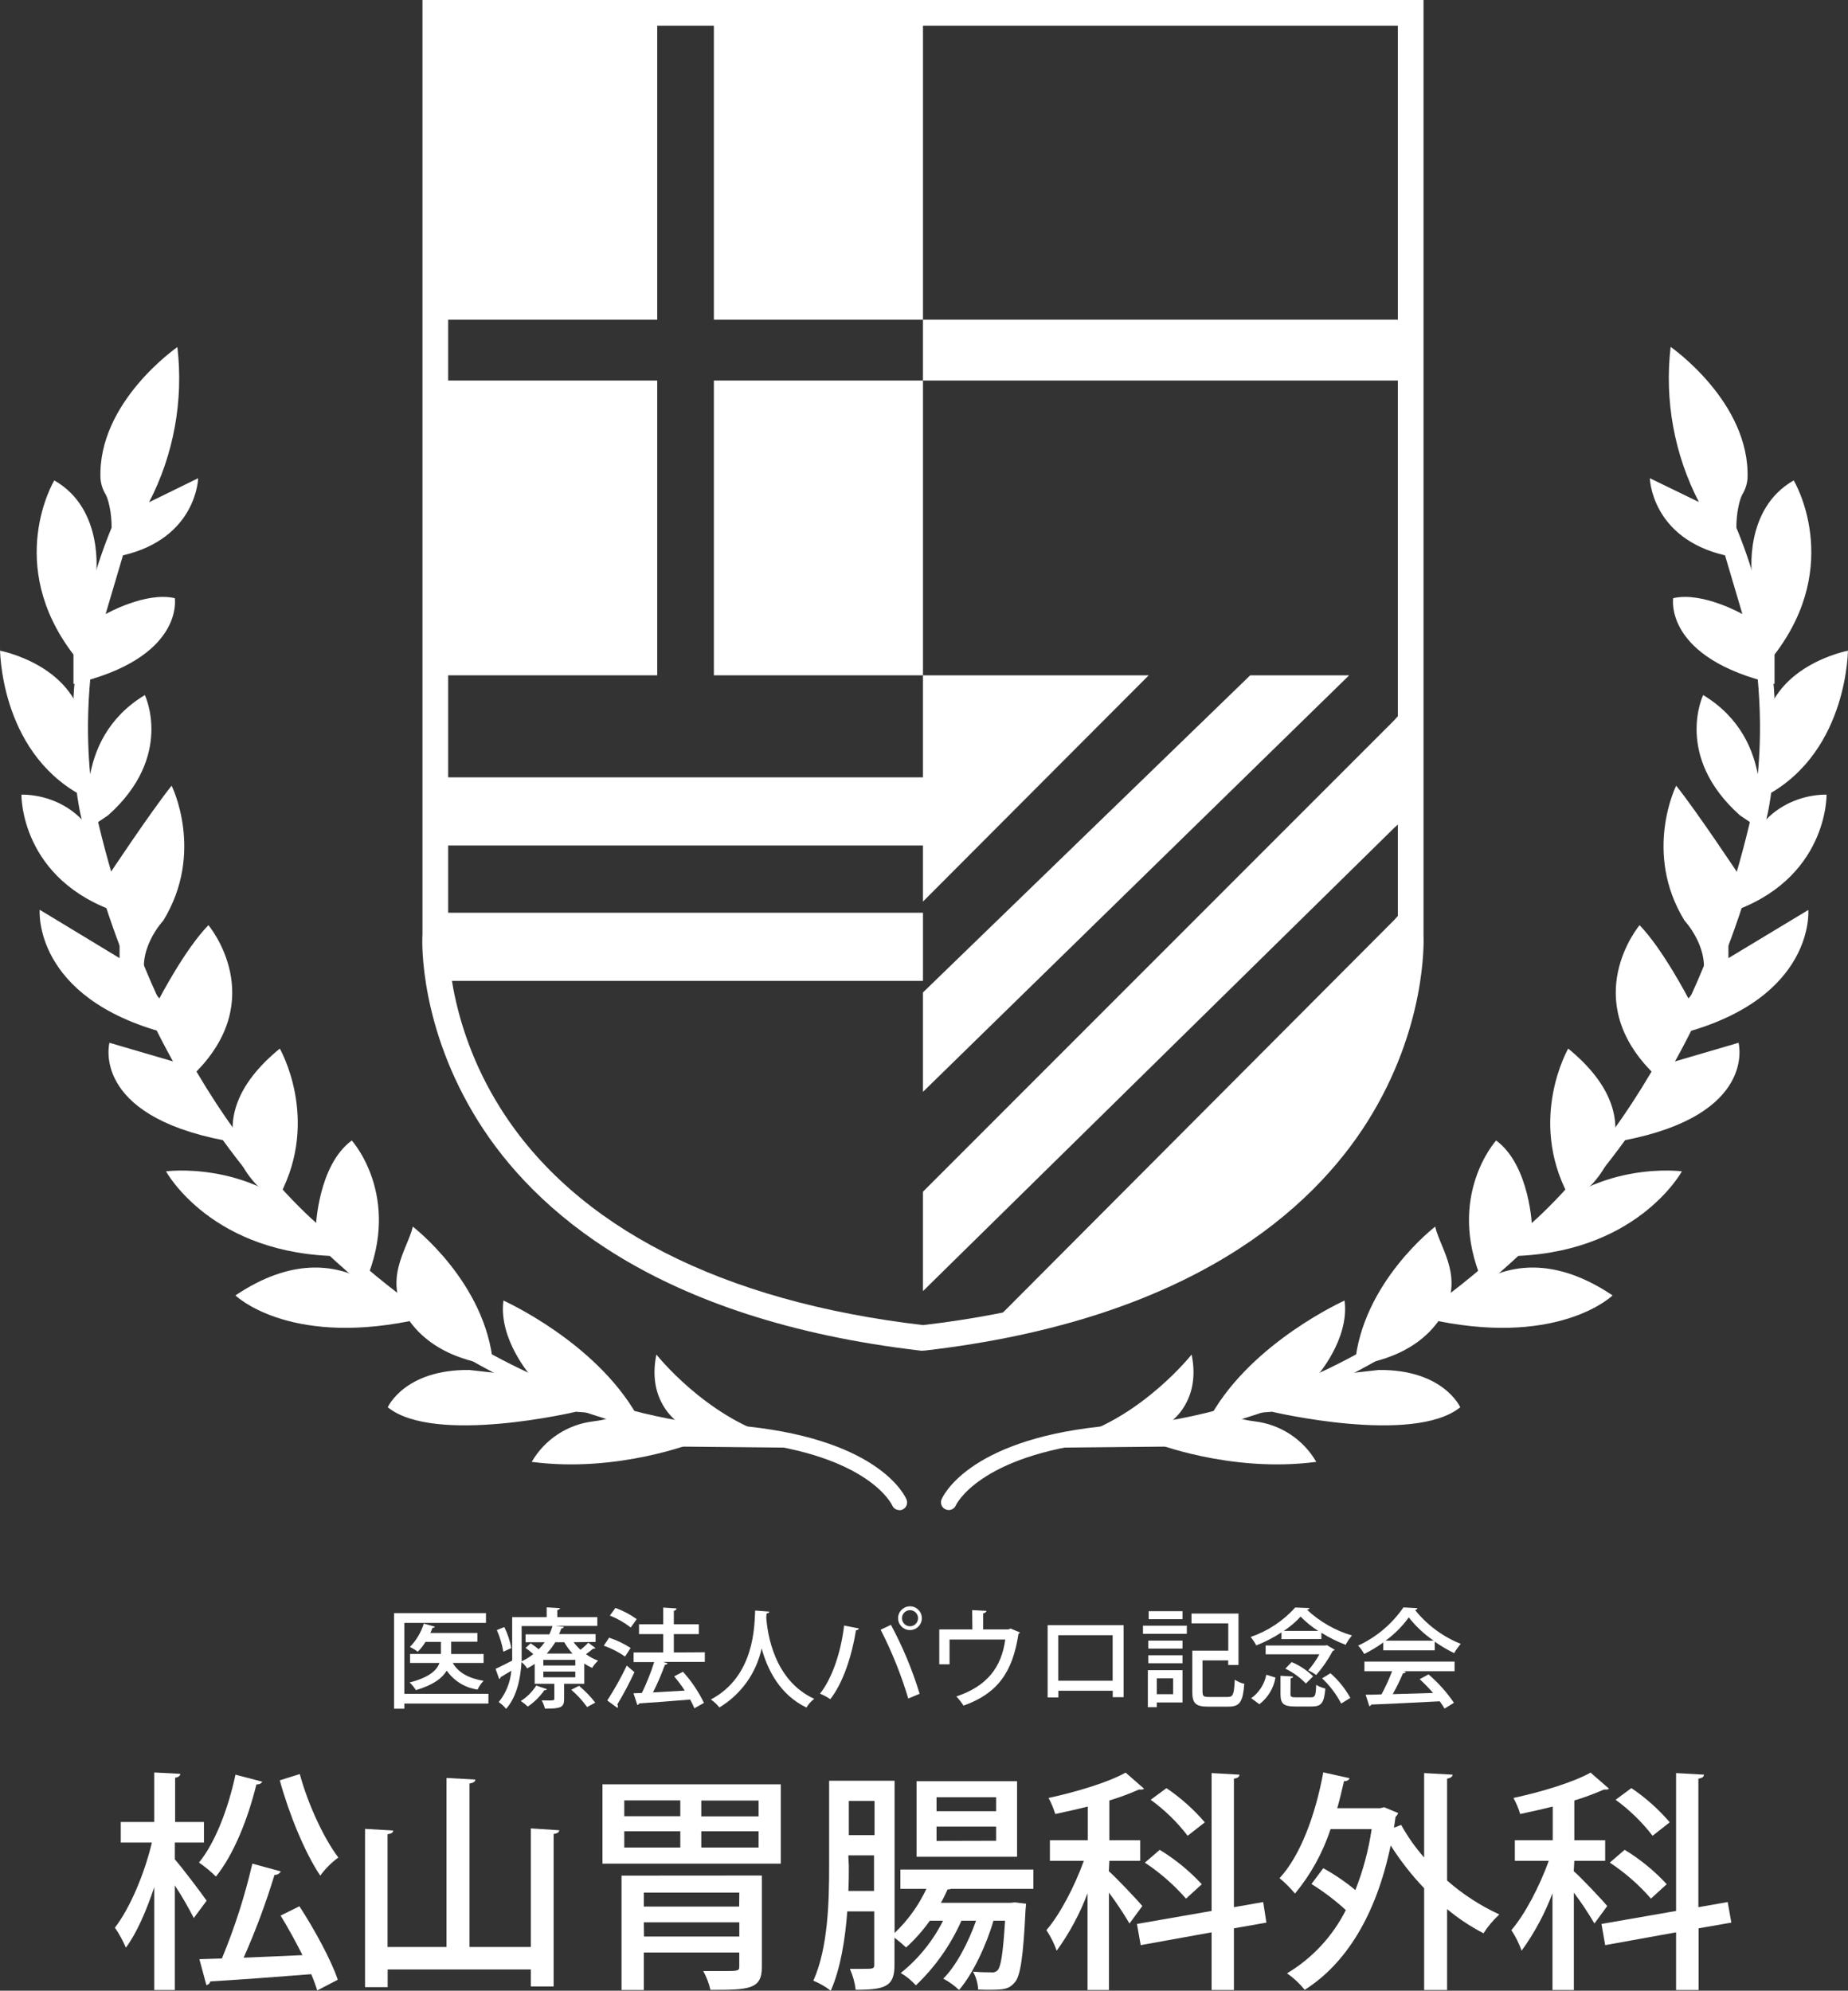 <?xml version="1.0" encoding="UTF-8"?><svg id="_レイヤー_2" xmlns="http://www.w3.org/2000/svg" viewBox="0 0 359.44 387.13"><rect x="0" y="0" width="359.44" height="387.13" fill="#333333" stroke="none"/><defs><style>.cls-1{fill:#fff;stroke-width:0px;}</style></defs><g id="_レイヤー_1-2"><path class="cls-1" d="M10.54,93.46s-9.75,16.21,3.75,33.83v5.71c21.63-5,19.71-16.67,19.71-16.67-5.67-1.33-13.46,3.09-13.46,3.09l3.38-11.42c14.37-3.37,14.62-15,14.62-15l-9.54,4.67c4.8-9.28,6.71-19.79,5.5-30.17,0,0-15.5,10.67-14.96,25.5.08,1.11.42,2.18,1,3.13,1,1.75,2.75,10.37-1.87,15.87,0,0,1.75-13-8.13-18.58"/><path class="cls-1" d="M0,126.54s15.38,2.88,16.38,16l-.8,12C-.17,145.79,0,126,0,126"/><path class="cls-1" d="M17.54,160.92s-3.87-17,10.63-25.75c0,0,5.75,11.87-7.13,23.37"/><path class="cls-1" d="M20.79,168.67c-3.62-14.88-16.62-14.13-16.62-14.13,0,0-.32,16.67,19.09,23v8.79l-15.54-9.41s-1.43,17.12,24.57,24"/><path class="cls-1" d="M348.9,93.46s9.75,16.21-3.75,33.83v5.71c-21.63-5-19.71-16.67-19.71-16.67,5.67-1.33,13.46,3.09,13.46,3.09l-3.38-11.42c-14.37-3.37-14.62-15-14.62-15l9.54,4.63c-4.8-9.28-6.71-19.79-5.5-30.17,0,0,15.46,10.71,14.96,25.54-.08,1.11-.42,2.18-1,3.13-1,1.75-2.75,10.37,1.87,15.87,0,0-1.75-13,8.13-18.58"/><path class="cls-1" d="M359.44,126.54s-15.38,2.88-16.38,16l.8,12c15.75-8.75,15.58-28.5,15.58-28.5"/><path class="cls-1" d="M341.9,160.92s3.87-17-10.63-25.75c0,0-5.75,11.87,7.13,23.37"/><polyline class="cls-1" points="85.51 62.17 127.83 62.17 127.83 2.5 85.51 2.5 85.51 62.17"/><polyline class="cls-1" points="85.51 131.33 127.83 131.33 127.83 74 85.51 74 85.51 131.33"/><polyline class="cls-1" points="138.85 62.17 179.52 62.17 179.52 2.5 138.85 2.5 138.85 62.17"/><polyline class="cls-1" points="138.85 131.33 179.52 131.33 179.52 74 138.85 74 138.85 131.33"/><rect class="cls-1" x="179.52" y="62.17" width="94.86" height="11.83"/><path class="cls-1" d="M31.76,200.77l2.78,5.9-13.25-3.88s-3.75,14,22.38,19l-6-12.87c15-14.63,2.87-29,2.87-29-4.54,4.62-9.54,14.25-9.54,14.25l-2.45-2.88c-2.34-6.37,3.2-12.25,3.2-12.25,8.13-13.25,1.63-26.25,1.63-26.25-4,5-12.13,17.25-12.13,17.25"/><path class="cls-1" d="M50.29,230.79s-13.75-12.25,4.13-26.87c0,0,7.87,13.62,0,28.5"/><path class="cls-1" d="M66.42,244.29c-25.25-.12-34.13-16.5-34.13-16.5,0,0,15.75-2.12,27.5,9.38"/><path class="cls-1" d="M61.42,238.79s.37-12.12,7-17c0,0,9.75,10.75,2.75,27.25"/><path class="cls-1" d="M45.79,251.92s10,9.75,33.88,5c0,0-12.13-19.63-33.88-5Z"/><path class="cls-1" d="M80.29,238.54s14.25,10.88,15.63,26.88c0,0-10.63-.63-16.25-8.5s-.38-13.92.62-18.38Z"/><path class="cls-1" d="M97.92,252.92s17.87,8,26,22.37l6.12,2.38,5.13,2.83s-15,6-31.75,3.79c2.52-4.35,6.94-7.27,11.93-7.87,8.57-1.13-3.31-1.88-3.31-1.88,0,0-27.5,6.5-36.62-.87,0,0,3.25-7.38,15.87-7.25l12.13,1.37s-6.5-7.25-5.5-14.87Z"/><path class="cls-1" d="M127.67,263.42s9.5,12,22.87,16,4.75,2.12,4.75,2.12l-25.75-.25,2.13-4.87s-5.88-4-4-13Z"/><path class="cls-1" d="M174.92,293.67c-.61,0-1.16-.37-1.39-.93-.08-.18-4.55-9.72-28.25-12.32-2.66.08-43,.66-83.53-38.45-1.86-1.45-33.42-26.81-46.14-83.85-.07-.3-7-31.19,9.73-63.31.42-.72,1.33-.96,2.05-.54.67.39.93,1.22.61,1.92-16.2,31.1-9.54,61-9.47,61.26,12.79,57.35,44.78,81.94,45.1,82.18l.14.13c40.72,39.35,81.08,37.68,81.48,37.66h.25c25.92,2.81,30.62,13.71,30.81,14.17.33.77-.02,1.65-.79,1.98-.01,0-.03.01-.04.02-.18.07-.37.11-.56.11v-.03Z"/><path class="cls-1" d="M338.65,168.67c3.62-14.88,16.62-14.13,16.62-14.13,0,0,.32,16.67-19.09,23v8.79l15.54-9.37s1.43,17.12-24.57,24"/><path class="cls-1" d="M327.68,200.77l-2.78,5.9,13.25-3.88s3.75,14-22.38,19l6-12.87c-15-14.63-2.87-29-2.87-29,4.5,4.62,9.5,14.25,9.5,14.25l2.45-2.88c2.34-6.37-3.2-12.25-3.2-12.25-8.13-13.25-1.63-26.25-1.63-26.25,4,5,12.13,17.25,12.13,17.25"/><path class="cls-1" d="M309.15,230.79s13.75-12.25-4.13-26.87c0,0-7.87,13.62,0,28.5"/><path class="cls-1" d="M293,244.29c25.25-.12,34.13-16.5,34.13-16.5,0,0-15.75-2.12-27.5,9.38"/><path class="cls-1" d="M298,238.79s-.37-12.12-7-17c0,0-9.75,10.75-2.75,27.25"/><path class="cls-1" d="M313.65,251.92s-10,9.75-33.88,5c0,0,12.13-19.63,33.88-5Z"/><path class="cls-1" d="M279.15,238.54s-14.25,10.88-15.63,26.88c0,0,10.63-.63,16.25-8.5s.38-13.92-.62-18.38Z"/><path class="cls-1" d="M261.52,252.92s-17.87,8-26,22.37l-6.12,2.38-5.13,2.83s15,6,31.75,3.79c-2.52-4.35-6.94-7.27-11.93-7.87-8.57-1.13,3.31-1.88,3.31-1.88,0,0,27.5,6.5,36.62-.87,0,0-3.25-7.38-15.87-7.25l-12.15,1.37s6.52-7.25,5.52-14.87Z"/><path class="cls-1" d="M231.77,263.42s-9.5,12-22.87,16-4.75,2.12-4.75,2.12l25.75-.25-2.13-4.87s5.88-4,4-13Z"/><path class="cls-1" d="M184.52,293.66c-.2,0-.39-.04-.57-.12-.76-.31-1.13-1.18-.82-1.94.19-.46,4.89-11.36,30.81-14.17h.25c.4,0,40.75,1.7,81.48-37.66l.14-.13c.32-.24,32.31-24.83,45.09-82.16.08-.32,6.74-30.18-9.46-61.28-.35-.75-.02-1.64.74-1.99.7-.32,1.54-.06,1.92.61,16.73,32.12,9.8,63,9.73,63.32-12.72,57-44.28,82.39-46.14,83.84-40.5,39.11-80.88,38.53-83.53,38.45-23.8,2.61-28.21,12.23-28.25,12.32-.24.55-.79.91-1.39.92h0Z"/><polygon class="cls-1" points="179.52 131.33 223.42 131.33 179.52 175.33 179.52 131.33"/><polygon class="cls-1" points="179.52 193 243.17 131.33 262.42 131.33 179.52 212.33 179.52 193"/><polygon class="cls-1" points="179.52 251.08 179.52 231.75 271.17 140.08 274.38 136.5 274.38 158.08 271.17 161 179.52 251.08"/><polygon class="cls-1" points="193.58 256.75 271.17 178.92 274.38 175.33 273.33 192.88 267.48 210.28 252.43 230.77 231.17 246.42 199.9 256.75 193.58 256.75"/><rect class="cls-1" x="84.65" y="177.5" width="94.87" height="13.25"/><rect class="cls-1" x="84.65" y="151.17" width="98.37" height="13.25"/><path class="cls-1" d="M179.52,262.68h-.28c-51.86-6-75.5-27.53-86.19-44.57-11.43-18.2-11-34.89-10.88-36.31V0h194.71v181.77c.06,1.42.54,18.11-10.88,36.31-10.7,17-34.33,38.6-86.19,44.57h-.29v.03ZM87.17,5v177c0,.16-.69,16.39,10.28,33.69,14.51,22.91,42.89,37.42,82.08,42,39.34-4.58,67.77-19.18,82.24-42.23,10.86-17.29,10.13-33.29,10.12-33.45V5H87.17Z"/><path class="cls-1" d="M95,329.39v1.9h-16.35v1h-2v-18.59h17.87v1.91h-15.87v13.78h16.35ZM94.06,323.39h-6c1.09,1.89,3.11,3,6,3.48-.48.5-.88,1.07-1.17,1.7-2.43-.34-4.6-1.68-6-3.69-.86,1.47-2.64,2.81-6,3.8-.34-.55-.75-1.05-1.22-1.49,3.88-1,5.3-2.39,5.81-3.8h-5.72v-1.74h6v-2.35h-3c-.42.7-.93,1.34-1.51,1.91-.47-.36-.99-.67-1.53-.92,1.25-1.28,2.18-2.84,2.71-4.55l2.16.61c-.1.16-.28.25-.47.21-.12.35-.27.69-.41,1h9.14v1.7h-5.1v2.39h6.31v1.74Z"/><path class="cls-1" d="M111.57,319.36c.4.53.84,1.03,1.34,1.47.54-.42,1.05-.88,1.51-1.38l1.4,1.05c-.12.11-.29.15-.44.1-.35.3-.9.72-1.4,1.09.72.53,1.51.95,2.35,1.26-.45.42-.84.89-1.16,1.41-.53-.25-1.04-.53-1.53-.84v3.92h-3.92v3c0,1.61-.65,1.84-3.73,1.84-.13-.56-.35-1.11-.63-1.61,2.46.06,2.46,0,2.46-.3v-2.93h-3.82v-3.86c-.47.32-.96.62-1.47.88-.29-.47-.66-.89-1.09-1.24-.19,3.06-.86,6.67-3,9.1-.42-.51-.9-.95-1.44-1.32,1.42-1.74,2.27-3.87,2.45-6.1l-2.08,1.26c-.02.17-.12.31-.27.38l-.71-2c.86-.38,2-1,3.23-1.6v-8.45h6.71v-1.91l2.58.15c0,.19-.15.29-.51.36v1.4h7.78v1.7h-8.18l1.65.17c0,.21-.19.31-.48.33-.12.37-.26.73-.42,1.09h7.09v1.53l-4.27.05ZM97.9,321.21c-.25-1.45-.67-2.86-1.26-4.21l1.45-.59c.64,1.29,1.1,2.67,1.36,4.09l-1.55.71ZM106.35,328.48c0,.15-.21.24-.46.21-.88,1.25-1.97,2.33-3.23,3.19-.42-.4-.88-.77-1.36-1.09,1.21-.76,2.24-1.79,3-3l2.05.69ZM101.46,316.22v6.86c.81-.38,1.57-.85,2.27-1.41-.47-.4-1-.86-1.51-1.19l1-.91c.49.34,1.07.76,1.56,1.16.43-.42.82-.88,1.17-1.37h-3.73v-1.53h4.63c.25-.52.45-1.06.61-1.61h-6ZM111.9,323.89v-1.09h-6.22v1.09h6.22ZM111.9,326.18v-1.11h-6.22v1.11h6.22ZM111.36,321.57c-.62-.67-1.16-1.41-1.61-2.21h-1.75c-.48.79-1.03,1.53-1.66,2.21h5.02ZM114.19,331.97c-.88-1.24-1.92-2.37-3.08-3.36l1.51-.77c1.17.97,2.23,2.07,3.16,3.27l-1.59.86Z"/><path class="cls-1" d="M118.47,318.48c1.48.48,2.89,1.16,4.19,2l-1.09,1.67c-1.27-.89-2.66-1.6-4.13-2.11l1.03-1.56ZM118.11,330.69c1.41-2.17,2.68-4.44,3.8-6.78l1.49,1.28c-1,2.15-2.11,4.25-3.34,6.29.09.1.13.23.13.36,0,.11-.04.21-.11.29l-1.97-1.44ZM119.71,312.69c1.47.54,2.86,1.27,4.13,2.18l-1.16,1.63c-1.24-.96-2.6-1.74-4.06-2.32l1.09-1.49ZM137.09,321.31v1.88h-8.09l.88.28c-.13.18-.33.28-.55.27-.67,1.84-1.44,3.64-2.32,5.39l6.18-.36c-.65-1-1.36-1.93-2.06-2.77l1.7-.9c1.65,1.81,3.02,3.85,4.09,6.06l-1.86,1.05c-.24-.58-.51-1.15-.82-1.7-3.67.31-7.47.59-9.92.75-.05.16-.18.29-.35.32l-.76-2.29,1.64-.06c.94-1.94,1.74-3.95,2.39-6h-4v-1.88h5.76v-3.57h-4.71v-1.91h4.71v-3.25l2.6.17c-.05.26-.27.45-.54.46v2.62h4.86v1.91h-4.86v3.57l6.03-.04Z"/><path class="cls-1" d="M149.63,313.41c0,.21-.21.32-.53.38l-.06.77c.23,3.17,1.53,12.25,9.33,15.81-.61.46-1.13,1.04-1.51,1.7-5.18-2.49-7.59-7.38-8.72-11.51-1.03,4.8-4.01,8.96-8.22,11.49-.47-.6-1.03-1.13-1.66-1.55,8.6-4.53,8.47-14.49,8.62-17.3l2.75.21Z"/><path class="cls-1" d="M167.05,316.68c0,.19-.25.32-.56.36-.8,5-2.52,10.25-5,13.4-.63-.43-1.3-.79-2-1.07,2.33-2.92,4.07-8,4.69-13.25l2.87.56ZM176.66,330.31c-1.38-4.61-3.18-9.09-5.37-13.38l2-.94c2.3,4.27,4.17,8.76,5.58,13.4l-2.21.92ZM177.01,312.38c1.28.01,2.3,1.05,2.29,2.33s-1.05,2.3-2.33,2.29c-1.27-.01-2.29-1.04-2.29-2.31,0-1.28,1.04-2.31,2.32-2.31h.01ZM178.56,314.69c0-.86-.7-1.56-1.56-1.56-.86,0-1.56.7-1.56,1.56h0c0,.87.7,1.57,1.56,1.57.86,0,1.56-.7,1.56-1.56h0Z"/><path class="cls-1" d="M189.09,313.12l2.77.14c0,.23-.27.44-.63.49v3.12h4.93l.39-.17,1.83.76c-.06.13-.16.23-.29.29-1.12,7.44-4.07,11.6-10.68,13.94-.41-.63-.88-1.23-1.4-1.78,6-2,8.78-5.68,9.52-11.07h-10.84v4.82h-2v-6.79h6.44l-.04-3.75Z"/><path class="cls-1" d="M218.55,316.05v14h-2.12v-1.25h-10.58v1.3h-2.08v-14.05h14.78ZM216.41,326.85v-8.85h-10.58v8.85h10.58Z"/><path class="cls-1" d="M222.31,317.73v-1.59h8.53v1.59h-8.53ZM230,324.8v6.28h-5v.92h-1.74v-7.2h6.74ZM223.35,320.6v-1.55h6.65v1.55h-6.65ZM223.35,323.45v-1.55h6.65v1.55h-6.65ZM230,313.33v1.55h-6.58v-1.55h6.58ZM228.16,326.39h-3.16v3.08h3.17v-3.08ZM233.9,329.01c0,.86.21,1,1.3,1h3.59c1.07,0,1.23-.51,1.38-3.36.56.38,1.19.65,1.85.8-.28,3.48-.84,4.44-3.09,4.44h-3.93c-2.37,0-3.1-.58-3.1-2.87v-8.02h7v-5.31h-7.15v-1.9h9.14v10h-2v-.9h-5v6.12Z"/><path class="cls-1" d="M249.25,318.76v-1.3c-1.55,1-3.19,1.85-4.91,2.53-.3-.59-.67-1.14-1.08-1.65,3.33-1.14,6.31-3.12,8.67-5.73l2.77.11c0,.17-.23.29-.48.33,2.48,2.33,5.48,4.04,8.74,5-.48.56-.89,1.17-1.23,1.82-1.65-.63-3.23-1.42-4.72-2.35v1.22l-7.76.02ZM248.08,326.24c-.35,2.06-1.47,3.91-3.13,5.18l-1.59-1.17c1.53-1.09,2.58-2.73,2.94-4.57l1.78.56ZM258.08,319.93l1.53.9c-.09.12-.23.19-.38.21-.89,1.68-1.98,3.26-3.23,4.7-.48-.35-.99-.66-1.53-.92.83-.96,1.55-2,2.16-3.11h-10.46v-1.71h11.61l.3-.07ZM251,329.41c0,.58.15.67,1.07.67h2.93c.78,0,.93-.3,1-2.43.55.34,1.15.58,1.78.73-.23,2.79-.77,3.48-2.62,3.48h-3.29c-2.26,0-2.81-.57-2.81-2.43v-3.54l2.45.14c0,.17-.14.3-.48.34l-.03,3.04ZM256.39,317.16c-1.25-.79-2.39-1.72-3.42-2.78-.97,1.06-2.07,1.99-3.27,2.78h6.69ZM254,327.4c-1.15-1.2-2.5-2.18-4-2.9l1.24-1.28c1.55.67,2.96,1.6,4.17,2.77l-1.41,1.41ZM260.86,331.29c-.95-1.83-2.2-3.49-3.71-4.9l1.63-1c1.55,1.37,2.86,2.99,3.86,4.8l-1.78,1.1Z"/><path class="cls-1" d="M269.05,320.94v-1.53c-1.17.85-2.41,1.6-3.71,2.24-.33-.59-.72-1.14-1.18-1.63,3.55-1.64,6.59-4.21,8.81-7.43l2.74.15c-.08.2-.27.34-.48.36,2.35,2.92,5.41,5.19,8.89,6.58-.48.56-.91,1.16-1.28,1.8-1.32-.63-2.58-1.38-3.77-2.22v1.68h-10.02ZM265.38,325v-1.87h17.54v1.87h-9.92l.46.14c-.13.19-.35.28-.57.25-.59,1.39-1.26,2.75-2,4.07,2.43-.06,5.15-.14,7.84-.23-.81-.95-1.68-1.84-2.6-2.68l1.72-.93c1.88,1.61,3.55,3.47,4.94,5.52l-1.82,1.13c-.25-.42-.57-.92-.94-1.42-4.91.27-10.07.5-13.34.64-.04.17-.18.29-.35.32l-.72-2.24c.88,0,1.93,0,3.09-.07.78-1.45,1.47-2.96,2.05-4.5h-5.38ZM278.84,319.06c-1.83-1.26-3.46-2.78-4.83-4.53-1.25,1.74-2.78,3.27-4.52,4.53h9.35Z"/><path class="cls-1" d="M34,361.58c1.4,1.58,5.33,6.78,6.19,8.05l-2.5,3.37c-1.11-2.18-2.34-4.3-3.69-6.35v20.35h-4v-20c-1.54,4.61-3.44,9-5.52,11.76-.58-1.36-1.29-2.67-2.13-3.89,2.94-3.8,5.79-10.58,7.19-16.55h-6.05v-4h6.51v-9.63l5.06.27c0,.41-.36.64-1,.77v8.59h5.61v4h-5.67v3.26ZM51,346.48c-.14.32-.5.54-1.13.54-1.63,6.65-4.39,13.61-7.87,17.91-1.02-1-2.12-1.91-3.3-2.72,3.12-3.79,5.7-10.48,7.1-17.09l5.2,1.36ZM54.62,363.93c-.25.44-.72.71-1.23.68-1.67,5.48-3.67,10.86-6,16.1,3.57-.14,7.5-.32,11.44-.5-1.32-2.62-2.81-5.34-4.25-7.69l3.66-1.81c2.94,4.53,6.19,10.49,7.46,14.29l-4,2.08c-.33-1.07-.72-2.13-1.17-3.16-7.37.58-14.83,1.13-19.62,1.4-.08.38-.39.67-.77.72l-1.36-5.04,4.38-.14c2.48-5.97,4.46-12.14,5.92-18.44l5.54,1.51ZM58.31,345c1.58,5.83,4.65,12.48,7.5,16.23-1.35.99-2.54,2.18-3.52,3.53-3-4.48-6.06-11.94-7.87-18.54l3.89-1.22Z"/><path class="cls-1" d="M103.25,355.57l5.52.36c0,.36-.32.63-1.09.72v29.66h-4.43v-3.31h-27.85v3.44h-4.4v-30.78l5.47.32c0,.4-.36.63-1.09.72v21.93h11.46v-32.87l5.61.31c0,.41-.36.64-1.13.77v31.79h11.93v-23.06Z"/><path class="cls-1" d="M117.18,347h34.68v15.42h-34.68v-15.42ZM148.18,364.73v17.81c0,4.34-2.48,4.43-10,4.43-.29-1.28-.76-2.51-1.4-3.66h3.71c3,0,3.3,0,3.3-.85v-2.76h-18.56v7.3h-4.34v-22.25l27.29-.02ZM121.42,350.12v3.08h10.9v-3.08h-10.9ZM121.42,356.12v3.17h10.9v-3.17h-10.9ZM143.8,368.06h-18.57v2.71h18.54l.03-2.71ZM125.26,376.6h18.54v-2.76h-18.57l.03,2.76ZM147.55,353.23v-3.08h-11.15v3.08h11.15ZM147.55,359.29v-3.17h-11.15v3.17h11.15Z"/><path class="cls-1" d="M201,367.32h-16c-.21.1-.45.13-.68.09-.4.86-.81,1.77-1.31,2.63h13.57l.81-.09,2.17.27c0,.39-.04.78-.09,1.17-.45,9.32-1,12.84-2.08,14.11s-2,1.45-4.84,1.45c-.72,0-1.49,0-2.3-.05-.06-1.22-.4-2.41-1-3.48,1.54.14,2.94.14,3.53.14.49.08.98-.09,1.31-.46.59-.77,1-3.21,1.4-9.58h-2.26c-1.36,4.7-4,10.35-6.69,13.47-.92-.87-1.95-1.61-3.07-2.21,2.48-2.45,4.88-7,6.37-11.26h-2.84c-2.1,4.73-5.11,9.01-8.86,12.57-.85-.95-1.84-1.76-2.94-2.4,3.44-2.76,6.25-6.23,8.23-10.17h-2.58c-1.34,1.9-2.88,3.64-4.61,5.2-.72-.67-1.48-1.3-2.26-1.9v5.33c0,4.16-1.77,4.8-7.55,4.8-.16-1.41-.55-2.78-1.13-4.07h2.48c2,0,2.26,0,2.26-.77v-10.4h-5.24c-.41,5.42-1.31,11.12-3.21,15.42-1.04-.79-2.18-1.45-3.39-1.95,2.89-6.42,3.07-15.6,3.07-22.33v-16.55h12.73v29.61c2.58-2.45,4.68-5.37,6.19-8.59h-5.06v-3.75h25.87v3.75ZM165.1,362.85c0,1.49,0,3.16-.09,4.88h4.99v-6.92h-5l.1,2.04ZM170.1,350.23h-5v6.65h5v-6.65ZM197.82,346.39v14.69h-19.55v-14.69h19.55ZM193.75,352.22v-2.71h-11.59v2.71h11.59ZM193.75,357.97v-2.76h-11.59v2.79l11.59-.03Z"/><path class="cls-1" d="M215.67,363.89c1.4,1.22,5.6,5.65,6.51,6.78l-2.49,3.39c-1.23-2.07-2.56-4.07-4-6v18.94h-4.16v-18.82c-1.49,3.98-3.51,7.73-6,11.17-.5-1.41-1.17-2.75-2-4,2.67-3.08,5.52-8.59,7.28-13.48h-6.6v-4h7.37v-6.55c-2.13.54-4.25,1-6.33,1.45-.33-1.08-.76-2.13-1.31-3.12,5.42-1.18,11.53-3,15-4.93l3.57,3.12c-.18.18-.36.18-1,.18-1.87.82-3.78,1.53-5.74,2.12v7.73h6v4h-6l-.1,2.02ZM246.32,373.89l-6.32,1.11v12h-4.34v-11.22l-13.79,2.49-.73-4.12,14.52-2.53v-26.81l5.42.31c0,.41-.36.68-1.08.77v25l5.69-1,.63,4ZM225.57,359.74c3.02,1.84,5.78,4.09,8.18,6.69l-3.07,2.8c-2.34-2.68-5.03-5.04-8-7l2.89-2.49ZM226.88,347.74c2.77,1.88,5.28,4.11,7.46,6.65l-3.34,2.61c-2.05-2.67-4.47-5.02-7.19-7l3.07-2.26Z"/><path class="cls-1" d="M282.54,345.12c-.05.37-.32.64-1.08.77v19.81c3.05,2.68,6.48,4.91,10.17,6.6-1.18,1.08-2.22,2.31-3.08,3.66-2.53-1.3-4.91-2.88-7.09-4.7v15.74h-4.46v-19.8c-2.44-2.55-4.62-5.34-6.51-8.32-2.84,13.65-8.77,23.06-16.72,28.08-.99-1.23-2.15-2.31-3.44-3.21,4.91-2.93,8.87-7.2,11.44-12.3-2.07-1.89-4.31-3.59-6.69-5.07l2.3-3.07c2.21,1.22,4.3,2.64,6.24,4.25,1.51-3.81,2.57-7.79,3.17-11.85h-8c-1.49,4.57-3.84,8.83-6.91,12.53-.91-1.09-1.91-2.09-3-3,4.07-4.38,7-12.38,8.5-20.57l5.11,1.13c-.09.36-.5.59-1.08.59-.41,1.76-.82,3.53-1.31,5.25h8.36l.77-.19,2.71,1.13c-.09.29-.27.54-.5.73-.09.72-.22,1.44-.31,2.12l1.4-.54c1.26,2.27,2.75,4.39,4.47,6.33v-16.41l5.54.31Z"/><path class="cls-1" d="M306.1,363.89c1.4,1.22,5.61,5.65,6.51,6.78l-2.49,3.39c-1.22-2.07-2.55-4.08-4-6v18.94h-4.16v-18.82c-1.49,3.97-3.51,7.73-6,11.17-.5-1.41-1.17-2.75-2-4,2.67-3.08,5.52-8.59,7.28-13.48h-6.6v-4h7.37v-6.55c-2.12.54-4.25,1-6.33,1.45-.32-1.09-.76-2.13-1.31-3.12,5.43-1.18,11.53-3,15-4.93l3.58,3.12c-.18.18-.37.18-1,.18-1.87.82-3.78,1.53-5.74,2.12v7.73h6v4h-6l-.11,2.02ZM336.75,373.89l-6.37,1.11v12h-4.38v-11.22l-13.79,2.49-.72-4.12,14.51-2.53v-26.81l5.42.31c0,.41-.36.68-1.08.77v25l5.7-1,.71,4ZM316,359.73c3.02,1.84,5.78,4.09,8.18,6.69l-3.07,2.8c-2.34-2.69-5.03-5.04-8-7l2.89-2.49ZM317.31,347.73c2.77,1.87,5.28,4.11,7.46,6.65l-3.34,2.62c-2.05-2.66-4.47-5.02-7.19-7l3.07-2.27Z"/></g></svg>